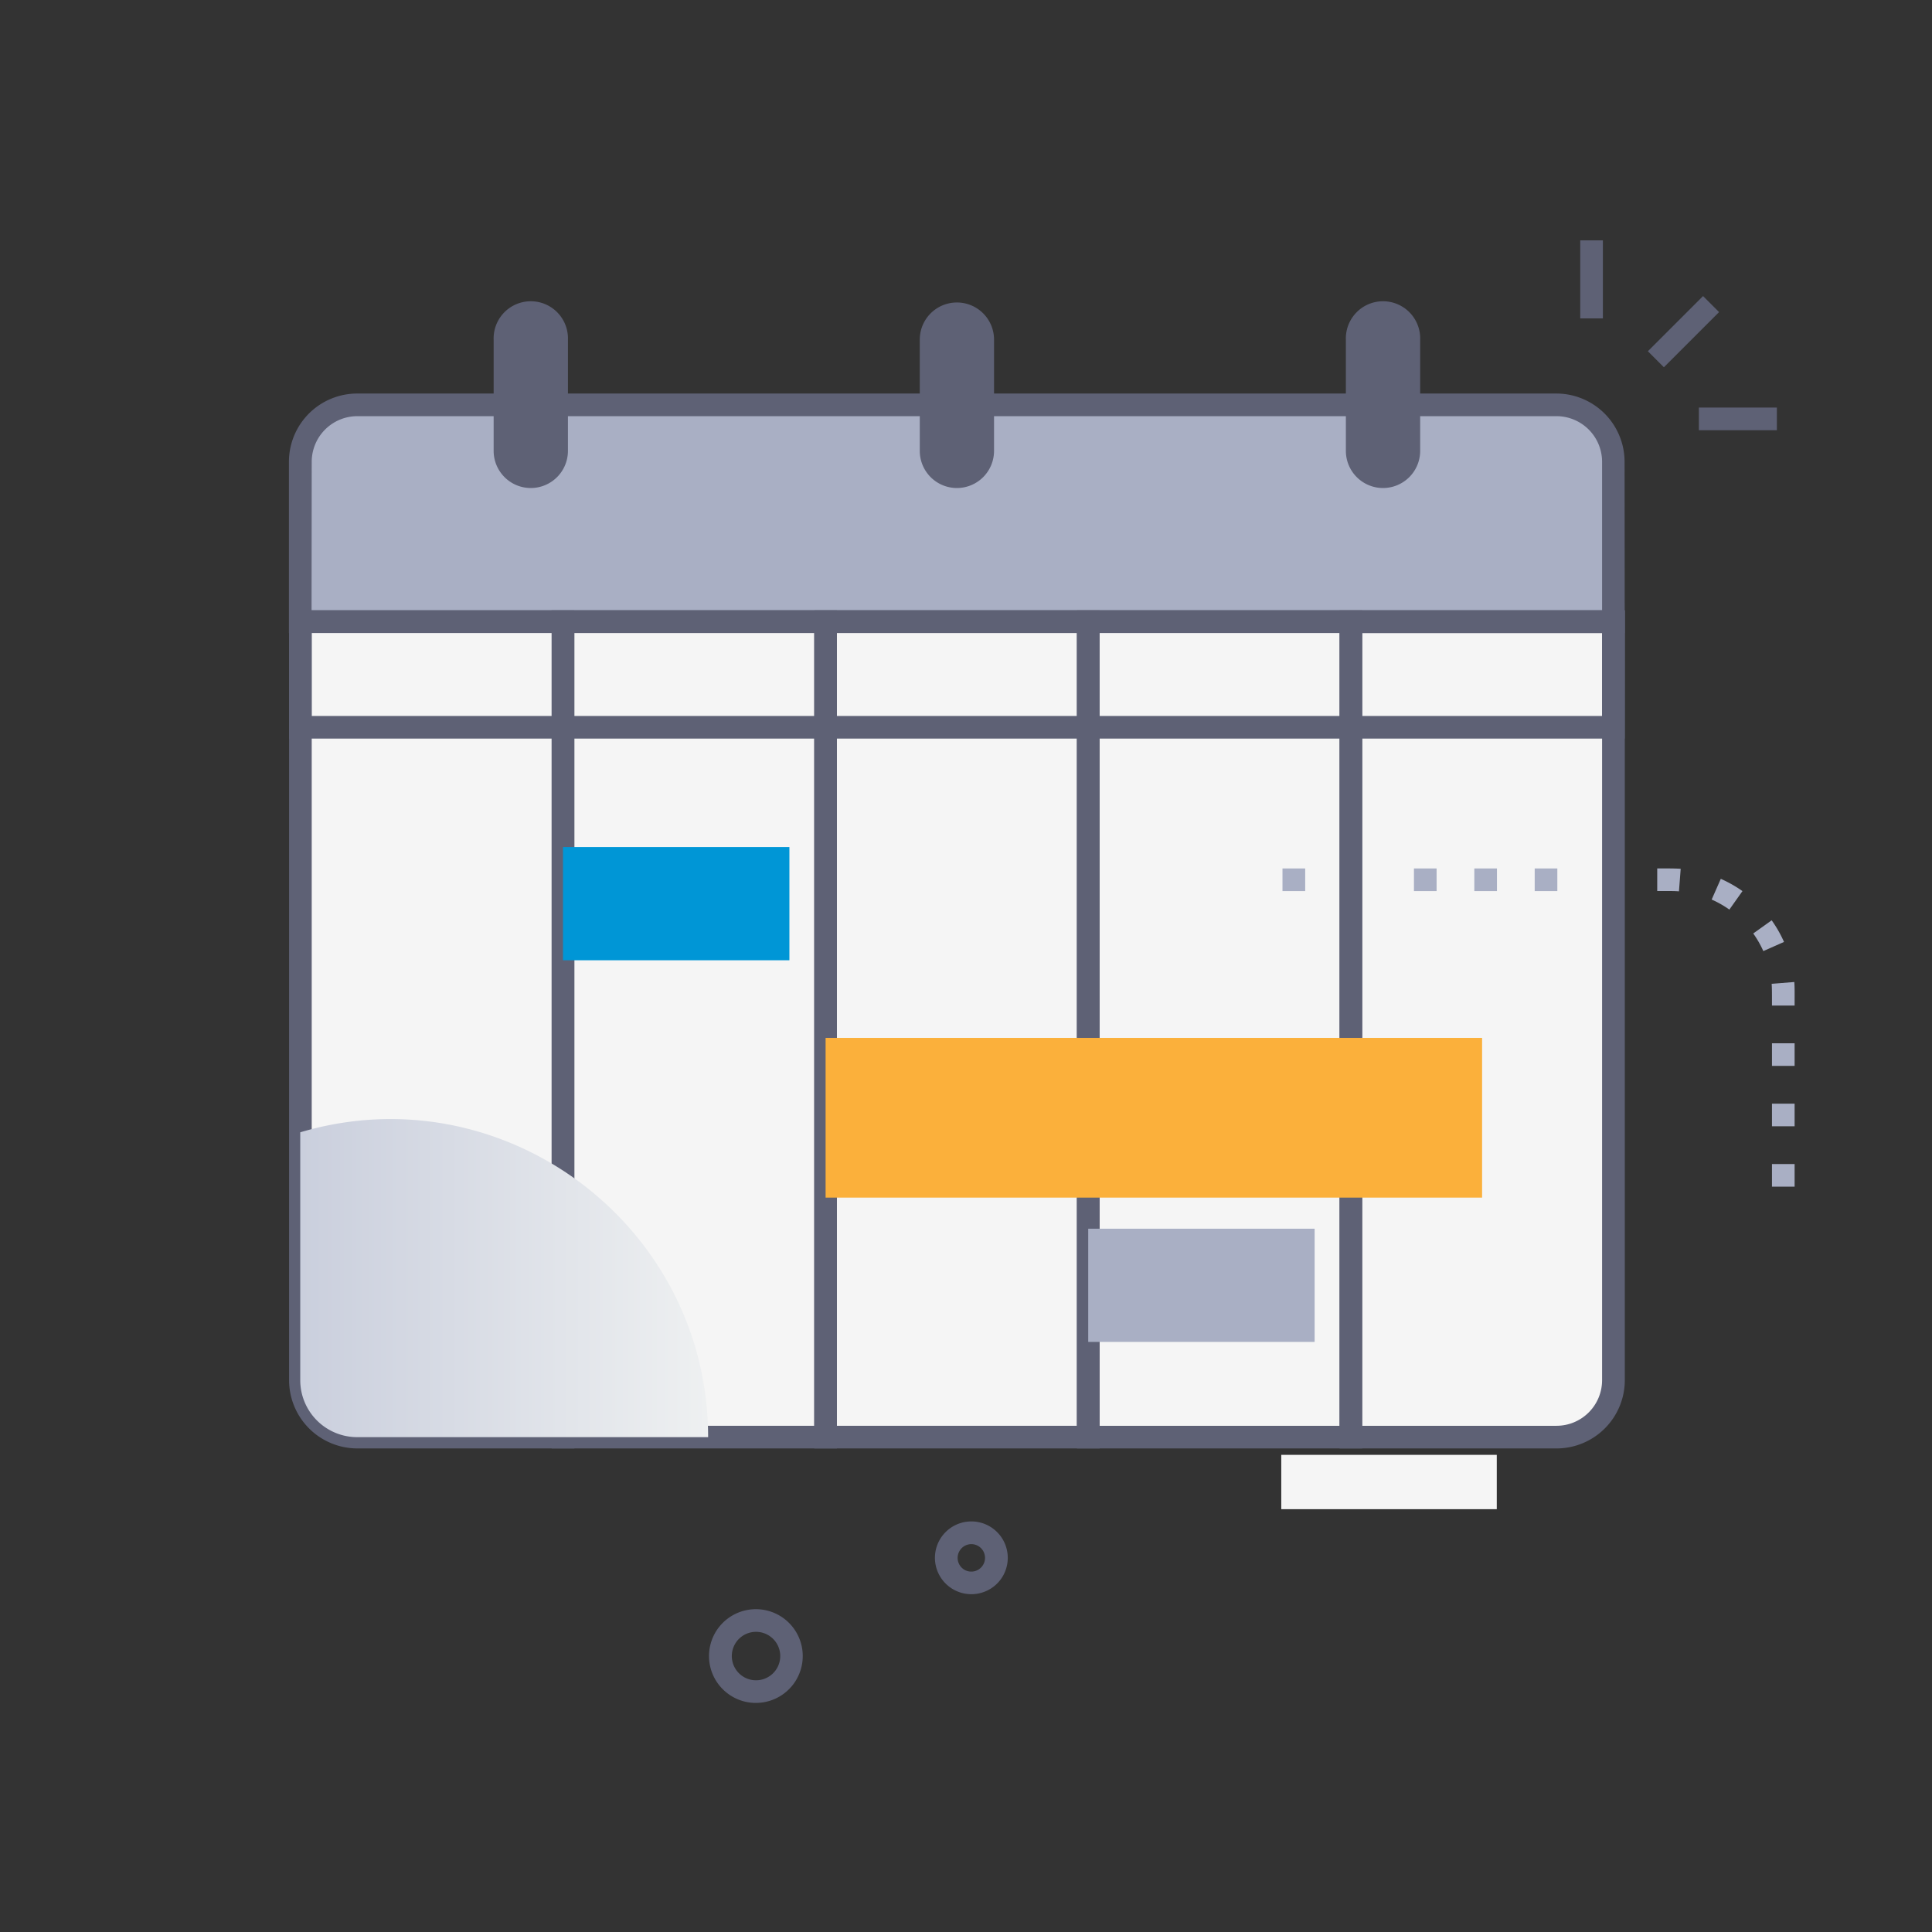 <svg xmlns="http://www.w3.org/2000/svg" xmlns:xlink="http://www.w3.org/1999/xlink" viewBox="0 0 512 512">
    <rect x="0" y="0" width="512" height="512" fill="#333333" stroke="none"/>
    <defs>
        <style>
            .cls-1{isolation:isolate;}.cls-2{fill:#a9afc4;}.cls-3{fill:#5e6175;}.cls-4{fill:#f5f5f5;}.cls-5{fill:#0096D6;}.cls-6{fill:#FBB03B;}.cls-7{mix-blend-mode:multiply;fill:url(#linear-gradient);}</style>
        <linearGradient id="linear-gradient" x1="79.6" y1="338.71" x2="187.66" y2="338.71" gradientUnits="userSpaceOnUse">
            <stop offset="0" stop-color="#cacfdd"/>
            <stop offset="1" stop-color="#eef0f1"/>
        </linearGradient>
    </defs>
    <title>Schedule</title>
    <g class="cls-1">
        <g id="Schedule">
            <path class="cls-2" d="M427.57,164.75h-348V122.37a15.08,15.08,0,0,1,15.08-15.08h317.8a15.08,15.08,0,0,1,15.08,15.08Z"/>
            <path class="cls-3" d="M430.57,167.75h-354V122.38a18.1,18.1,0,0,1,18.08-18.09h317.8a18.1,18.1,0,0,1,18.08,18.09Zm-348-6h342V122.38a12.1,12.1,0,0,0-12.08-12.09H94.69a12.1,12.1,0,0,0-12.08,12.09Z"/>
            <path class="cls-4" d="M412.49,380.85H94.69a15.08,15.08,0,0,1-15.08-15.08v-201h348v201A15.08,15.08,0,0,1,412.49,380.85Z"/>
            <path class="cls-3" d="M140.67,129.33a9.85,9.85,0,0,1-9.85-9.84V90a9.85,9.85,0,1,1,19.69,0v29.53A9.85,9.85,0,0,1,140.67,129.33Z"/>
            <path class="cls-3" d="M253.59,129.33a9.84,9.84,0,0,1-9.84-9.84V90a9.84,9.84,0,1,1,19.68,0v29.53A9.84,9.84,0,0,1,253.59,129.33Z"/>
            <path class="cls-3" d="M366.52,129.33a9.85,9.85,0,0,1-9.85-9.84V90a9.85,9.85,0,1,1,19.69,0v29.53A9.85,9.85,0,0,1,366.52,129.33Z"/>
            <path class="cls-4" d="M149.2,380.85H94.69a15.08,15.08,0,0,1-15.08-15.08v-201H149.2Z"/>
            <rect class="cls-4" x="149.2" y="164.75" width="69.59" height="216.1"/>
            <rect class="cls-4" x="218.79" y="164.75" width="69.59" height="216.1"/>
            <rect class="cls-4" x="288.39" y="164.75" width="69.59" height="216.1"/>
            <path class="cls-4" d="M412.49,380.85H358V164.75h69.59v201A15.08,15.08,0,0,1,412.49,380.85Z"/>
            <path class="cls-3" d="M152.2,383.85H94.69a18.1,18.1,0,0,1-18.08-18.08v-204H152.2ZM82.61,167.75v198a12.09,12.09,0,0,0,12.08,12.08H146.2V167.75Z"/>
            <path class="cls-3" d="M221.79,383.85H146.2V161.75h75.59Zm-69.59-6h63.59V167.75H152.2Z"/>
            <path class="cls-3" d="M291.39,383.85h-75.6V161.75h75.6Zm-69.6-6h63.6V167.75h-63.6Z"/>
            <path class="cls-3" d="M361,383.85H285.39V161.75H361Zm-69.59-6H355V167.75H291.39Z"/>
            <path class="cls-3" d="M412.49,383.85H355V161.75h75.59v204A18.1,18.1,0,0,1,412.49,383.85Zm-51.51-6h51.51a12.09,12.09,0,0,0,12.08-12.08v-198H361Z"/>
            <rect class="cls-5" x="149.2" y="224.48" width="60" height="30"/>

            <rect class="cls-6" x="218.79" y="275.05" width="173.98" height="42.33"/>
            <rect class="cls-2" x="288.39" y="325.62" width="60" height="30"/>
            
            
            
            
            <path class="cls-7" d="M187.66,380.86h-93a15.1,15.1,0,0,1-15.09-15.1V300.07C133.44,284.09,187.66,324.76,187.66,380.86Z"/>
            
            
            <rect class="cls-3" x="435.8" y="84.9" width="20.68" height="6" transform="translate(68.51 341.21) rotate(-45)"/>
            <rect class="cls-3" x="418.78" y="63.7" width="6" height="20.68"/>
            <rect class="cls-3" x="450.22" y="108.01" width="20.67" height="6"/>
            <path class="cls-3" d="M430.57,195.74H76.6v-34h354Zm-348-6h342v-22h-342Z"/>
            
            <rect class="cls-4" x="339.55" y="385.55" width="57.11" height="14.4"/>
            
            
            <path class="cls-3" d="M200.33,451.29a12.32,12.32,0,0,1-7-2.15h0a12.42,12.42,0,1,1,7,2.15Zm-3.59-7.11a6.42,6.42,0,1,0-1.7-8.91,6.43,6.43,0,0,0,1.7,8.91Z"/>
            <path class="cls-3" d="M247.94,414.66a9.65,9.65,0,1,1,17.45,3.62A9.66,9.66,0,0,1,247.94,414.66Zm9.48-5.45a3.65,3.65,0,0,0-2.05,6.66h0a3.64,3.64,0,1,0,2.05-6.66Z"/>
            <path class="cls-2" d="M475.59,314.48h-6v-6h6Zm0-16h-6v-6h6Zm0-16h-6v-6h6Zm0-16h-6c0-3.83,0-4.38-.08-5.76l6-.48C475.62,261.87,475.59,262.54,475.59,266.48Zm-8.29-14.43a27.35,27.35,0,0,0-2.67-4.67l4.88-3.49a32.49,32.49,0,0,1,3.27,5.73Zm-9-11a27.48,27.48,0,0,0-4.69-2.66l2.42-5.49a33.49,33.49,0,0,1,5.74,3.25Zm-13.36-4.83c-1.44-.11-2.31-.08-5.76-.08v-6c3.39,0,4.55,0,6.22.1Z"/>
            <path class="cls-2" d="M412.71,236.15h-6v-6h6Zm-16,0h-6v-6h6Zm-16,0h-6v-6h6Z"/>
            <rect class="cls-2" x="339.87" y="230.15" width="6.02" height="6"/>
        </g>
    </g>
</svg>